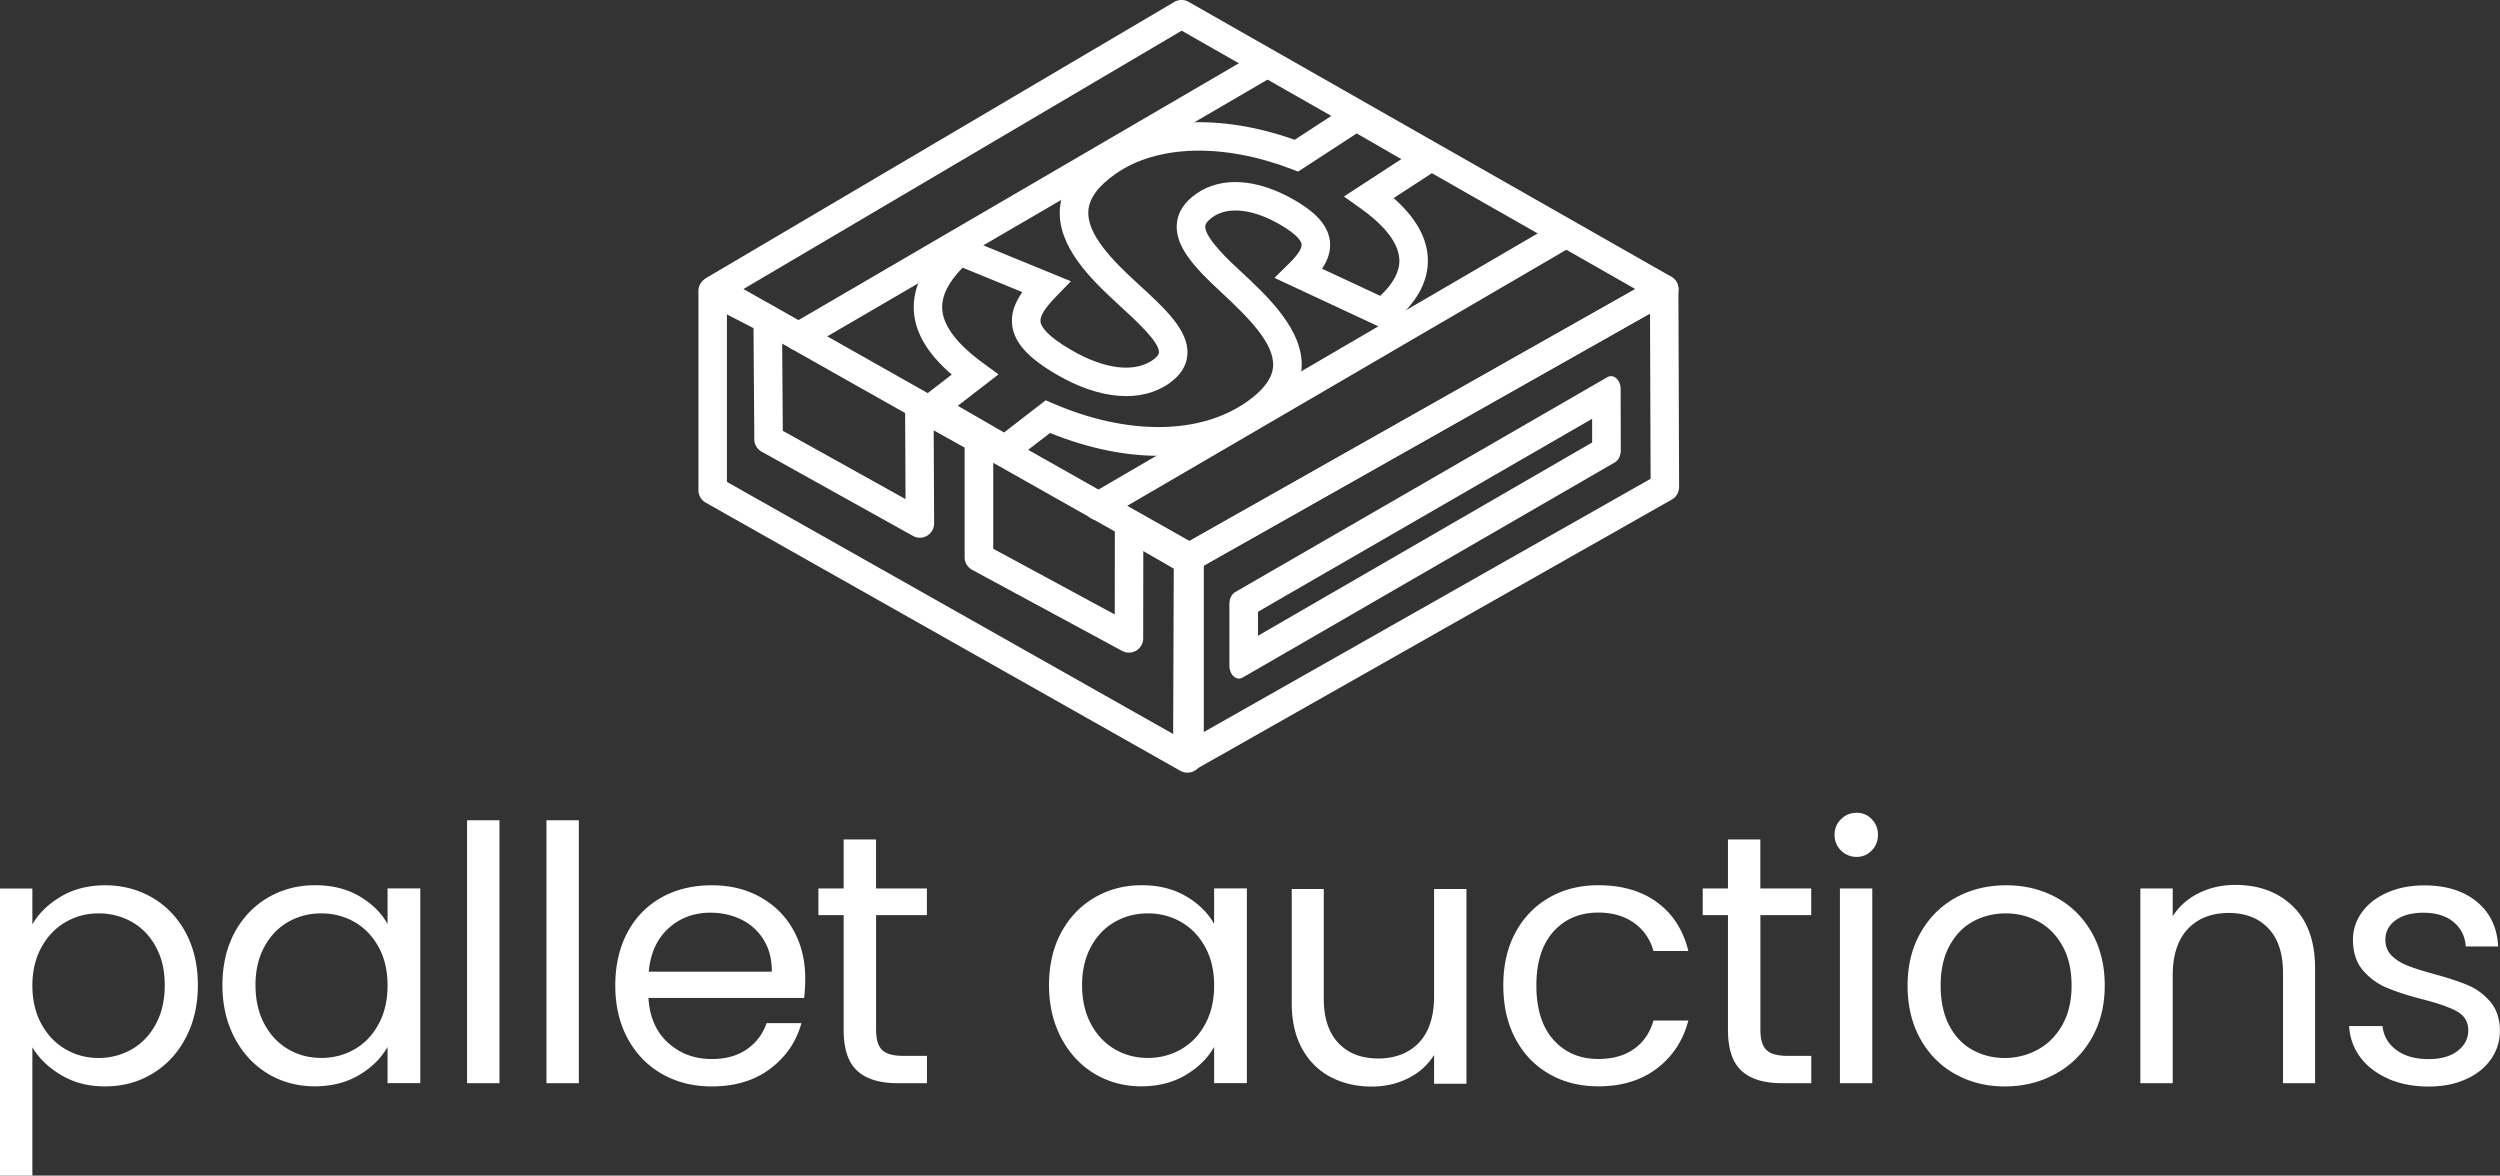 <svg xmlns="http://www.w3.org/2000/svg" width="689" height="324" fill="none"><rect width="100%" height="100%" fill="#333333" stroke="none"/><g fill="#fff" clip-path="url(#a)"><path d="M16.817 247.067c3.495-2.059 7.56-3.081 12.21-3.081 4.65 0 9.096 1.139 13 3.432 3.89 2.293 6.947 5.505 9.17 9.653 2.223 4.147 3.334 8.967 3.334 14.443 0 5.476-1.111 10.252-3.334 14.487-2.223 4.25-5.28 7.536-9.17 9.887-3.889 2.351-8.218 3.519-13 3.519-4.781 0-8.613-1.022-12.108-3.081-3.495-2.059-6.156-4.615-7.999-7.682V324H0v-79.123h8.92v9.886c1.77-3.066 4.402-5.637 7.897-7.681v-.015Zm26.132 13.859c-1.638-3.008-3.846-5.286-6.624-6.849-2.779-1.563-5.835-2.351-9.17-2.351-3.333 0-6.287.803-9.066 2.395-2.778 1.606-5.001 3.914-6.668 6.951-1.667 3.038-2.5 6.543-2.5 10.53 0 3.986.833 7.594 2.5 10.631 1.667 3.038 3.89 5.36 6.668 6.952 2.779 1.606 5.806 2.395 9.067 2.395 3.26 0 6.39-.804 9.169-2.395 2.778-1.592 4.986-3.914 6.624-6.952 1.638-3.037 2.457-6.615 2.457-10.719 0-4.104-.819-7.579-2.457-10.573v-.015Zm21.687-3.87c2.223-4.147 5.279-7.36 9.169-9.653 3.89-2.278 8.218-3.432 13-3.432s8.789 1.008 12.255 3.038c3.465 2.03 6.039 4.571 7.75 7.638v-9.8h9.023v53.669h-9.023v-9.989c-1.769 3.14-4.402 5.725-7.897 7.784s-7.575 3.082-12.21 3.082c-4.636 0-9.081-1.169-12.942-3.52-3.86-2.351-6.902-5.652-9.125-9.887-2.223-4.249-3.334-9.069-3.334-14.487 0-5.418 1.111-10.295 3.334-14.443Zm39.717 3.972c-1.638-3.008-3.846-5.301-6.624-6.907-2.779-1.592-5.835-2.395-9.17-2.395-3.333 0-6.375.788-9.124 2.351-2.75 1.563-4.943 3.855-6.566 6.849-1.638 3.009-2.457 6.528-2.457 10.573 0 4.046.82 7.682 2.457 10.72 1.638 3.037 3.831 5.359 6.566 6.951 2.75 1.606 5.79 2.395 9.125 2.395 3.334 0 6.39-.803 9.169-2.395 2.778-1.592 4.986-3.914 6.624-6.951 1.638-3.038 2.457-6.572 2.457-10.632s-.819-7.579-2.457-10.573v.014Zm33.298-34.961v72.464h-8.921v-72.464h8.921Zm21.877 0v72.464h-8.921v-72.464h8.921Zm62.135 48.967h-42.949c.321 5.286 2.135 9.419 5.44 12.384 3.304 2.979 7.311 4.454 12.005 4.454 3.861 0 7.078-.891 9.667-2.687 2.588-1.797 4.401-4.192 5.44-7.2h9.607c-1.433 5.155-4.314 9.346-8.628 12.588-4.314 3.228-9.68 4.849-16.086 4.849-5.103 0-9.666-1.139-13.687-3.432-4.022-2.278-7.18-5.535-9.462-9.741-2.295-4.206-3.436-9.098-3.436-14.647 0-5.55 1.111-10.413 3.334-14.59 2.223-4.176 5.338-7.389 9.359-9.653 4.022-2.249 8.643-3.373 13.878-3.373 5.235 0 9.607 1.11 13.527 3.33 3.919 2.219 6.946 5.271 9.066 9.156 2.121 3.885 3.188 8.28 3.188 13.173 0 1.694-.102 3.49-.292 5.389h.029Zm-11.187-16.006c-1.506-2.454-3.554-4.308-6.127-5.579-2.589-1.27-5.44-1.913-8.584-1.913-4.504 0-8.35 1.431-11.524 4.308-3.173 2.877-4.986 6.849-5.44 11.946h33.927c0-3.388-.746-6.323-2.252-8.762Zm30.972-6.82v31.632c0 2.614.556 4.454 1.667 5.534 1.112 1.081 3.042 1.621 5.791 1.621h6.566v7.536h-8.043c-4.972 0-8.701-1.139-11.187-3.432-2.486-2.278-3.729-6.031-3.729-11.259v-31.632h-6.961v-7.346h6.961v-13.508h8.921v13.508h14.024v7.346h-14.024.014Zm50.992 4.848c2.223-4.147 5.279-7.36 9.169-9.653 3.89-2.278 8.219-3.432 13.001-3.432 4.781 0 8.788 1.008 12.254 3.038 3.466 2.03 6.04 4.571 7.75 7.638v-9.8h9.023v53.669h-9.023v-9.989c-1.769 3.14-4.401 5.725-7.896 7.784s-7.575 3.082-12.211 3.082c-4.635 0-9.081-1.169-12.942-3.52-3.86-2.351-6.902-5.652-9.125-9.887-2.222-4.249-3.334-9.069-3.334-14.487 0-5.418 1.112-10.295 3.334-14.443Zm39.718 3.972c-1.638-3.008-3.846-5.301-6.625-6.907-2.778-1.592-5.834-2.395-9.169-2.395-3.334 0-6.375.788-9.125 2.351-2.749 1.563-4.942 3.855-6.566 6.849-1.637 3.009-2.456 6.528-2.456 10.573 0 4.046.819 7.682 2.456 10.72 1.638 3.037 3.832 5.359 6.566 6.951 2.75 1.606 5.791 2.395 9.125 2.395 3.335 0 6.391-.803 9.169-2.395 2.779-1.592 4.987-3.914 6.625-6.951 1.638-3.038 2.456-6.572 2.456-10.632s-.818-7.579-2.456-10.573v.014ZM404.155 245v53.669h-8.92v-7.93c-1.697 2.746-4.066 4.878-7.107 6.411-3.042 1.534-6.391 2.308-10.061 2.308-4.182 0-7.941-.862-11.275-2.6-3.334-1.723-5.966-4.323-7.897-7.784-1.93-3.461-2.895-7.667-2.895-12.632V245h8.833v30.259c0 5.287 1.345 9.347 4.021 12.194 2.676 2.848 6.347 4.265 10.982 4.265 4.636 0 8.526-1.475 11.275-4.411 2.749-2.935 4.124-7.214 4.124-12.837V245h8.92Zm13.477 12.056c2.223-4.147 5.308-7.36 9.271-9.653 3.949-2.278 8.482-3.432 13.586-3.432 6.595 0 12.049 1.607 16.334 4.805 4.285 3.198 7.107 7.638 8.482 13.319h-9.608c-.921-3.272-2.691-5.842-5.352-7.741-2.662-1.898-5.937-2.847-9.856-2.847-5.104 0-9.213 1.752-12.357 5.243-3.144 3.49-4.709 8.441-4.709 14.837 0 6.396 1.565 11.464 4.709 14.983 3.144 3.52 7.253 5.287 12.357 5.287 3.919 0 7.194-.905 9.812-2.745 2.617-1.826 4.416-4.44 5.396-7.843h9.608c-1.434 5.491-4.314 9.872-8.628 13.173-4.314 3.3-9.71 4.951-16.174 4.951-5.103 0-9.622-1.139-13.585-3.432-3.963-2.278-7.049-5.52-9.271-9.697-2.223-4.177-3.335-9.069-3.335-14.692 0-5.622 1.112-10.398 3.335-14.545l-.015.029Zm67.531-4.848v31.632c0 2.614.556 4.454 1.667 5.534 1.112 1.081 3.042 1.621 5.791 1.621h6.566v7.536h-8.043c-4.972 0-8.701-1.139-11.187-3.432-2.486-2.278-3.729-6.031-3.729-11.259v-31.632h-6.96v-7.346h6.96v-13.508h8.921v13.508h14.024v7.346h-14.024.014Zm22.213-17.817c-1.17-1.168-1.769-2.614-1.769-4.308s.585-3.14 1.769-4.308c1.185-1.168 2.618-1.767 4.314-1.767 1.697 0 3.027.584 4.168 1.767 1.141 1.168 1.711 2.614 1.711 4.308s-.57 3.14-1.711 4.308c-1.141 1.168-2.53 1.767-4.168 1.767-1.638 0-3.144-.584-4.314-1.767Zm8.628 10.471v53.669h-8.92v-53.669h8.92Zm22.813 51.128c-4.08-2.278-7.297-5.535-9.608-9.741-2.325-4.206-3.48-9.098-3.48-14.647 0-5.55 1.199-10.34 3.582-14.546 2.384-4.206 5.645-7.448 9.754-9.697 4.124-2.249 8.731-3.373 13.834-3.373 5.104 0 9.71 1.124 13.834 3.373 4.124 2.249 7.37 5.477 9.754 9.653 2.383 4.177 3.583 9.04 3.583 14.59 0 5.549-1.229 10.427-3.671 14.647-2.442 4.221-5.776 7.463-9.958 9.741-4.183 2.293-8.833 3.432-13.922 3.432s-9.593-1.139-13.688-3.432h-.014Zm22.695-6.659c2.808-1.505 5.089-3.754 6.815-6.762 1.726-3.008 2.603-6.659 2.603-10.967 0-4.309-.848-7.959-2.545-10.968-1.696-3.008-3.919-5.243-6.668-6.703s-5.718-2.205-8.92-2.205c-3.203 0-6.259.73-8.979 2.205-2.72 1.475-4.884 3.709-6.522 6.703-1.638 3.009-2.457 6.659-2.457 10.968 0 4.308.804 8.061 2.398 11.069 1.594 3.009 3.744 5.243 6.42 6.703 2.676 1.461 5.616 2.206 8.833 2.206 3.217 0 6.215-.745 9.022-2.249Zm70.442-39.518c4.051 3.957 6.083 9.653 6.083 17.086v31.632h-8.832V268.17c0-5.36-1.346-9.449-4.022-12.297-2.676-2.833-6.346-4.264-10.982-4.264-4.636 0-8.452 1.475-11.231 4.41-2.778 2.936-4.168 7.215-4.168 12.837v29.675h-8.92v-53.669h8.92v7.638c1.77-2.746 4.168-4.863 7.21-6.367 3.041-1.505 6.39-2.249 10.046-2.249 6.537 0 11.831 1.971 15.881 5.929h.015Zm26.351 47.506c-3.275-1.402-5.849-3.359-7.75-5.871-1.901-2.512-2.939-5.403-3.144-8.66h9.213c.263 2.672 1.521 4.863 3.773 6.557 2.252 1.694 5.22 2.541 8.876 2.541 3.393 0 6.083-.745 8.043-2.249 1.959-1.504 2.939-3.388 2.939-5.681 0-2.292-1.053-4.089-3.144-5.242-2.091-1.14-5.323-2.264-9.71-3.374-3.992-1.037-7.238-2.103-9.754-3.184a17.29 17.29 0 0 1-6.478-4.804c-1.799-2.132-2.691-4.907-2.691-8.368 0-2.746.819-5.258 2.457-7.536 1.638-2.278 3.949-4.103 6.961-5.432 3.012-1.344 6.434-2.001 10.295-2.001 5.952 0 10.748 1.504 14.419 4.498 3.655 3.008 5.615 7.112 5.878 12.34h-8.92c-.19-2.804-1.331-5.053-3.378-6.761-2.062-1.695-4.826-2.542-8.292-2.542-3.202 0-5.747.687-7.648 2.06-1.901 1.372-2.837 3.169-2.837 5.388 0 1.767.571 3.213 1.711 4.352 1.141 1.139 2.589 2.059 4.314 2.746 1.726.686 4.139 1.46 7.21 2.307 3.86 1.037 6.99 2.074 9.417 3.082 2.413 1.007 4.49 2.526 6.23 4.556 1.74 2.03 2.632 4.673 2.69 7.93 0 2.935-.818 5.579-2.456 7.93s-3.934 4.191-6.917 5.535c-2.983 1.343-6.391 2.015-10.251 2.015-4.124 0-7.809-.701-11.085-2.103l.029-.029ZM327.23 212.938a3.979 3.979 0 0 1-1.931-.511l-130.821-73.91a3.931 3.931 0 0 1-1.989-3.417V80.19a3.924 3.924 0 0 1 5.732-3.49l15.18 7.856c1.301.672 2.12 2 2.12 3.461l.219 30.712 33.824 18.824-.117-25.659a3.95 3.95 0 0 1 1.931-3.402 3.951 3.951 0 0 1 3.919-.044l16.422 9.171a3.919 3.919 0 0 1 2.018 3.432v30.186l33.488 18.109.029-24.286c0-1.402.746-2.702 1.974-3.388a3.942 3.942 0 0 1 3.934 0l16.261 9.39a3.907 3.907 0 0 1 1.96 3.417l-.19 54.56a3.882 3.882 0 0 1-1.96 3.373 3.953 3.953 0 0 1-1.974.526h-.029Zm-126.888-80.131 122.983 69.485.161-45.578-8.394-4.849-.029 24.067a3.94 3.94 0 0 1-1.916 3.374 3.906 3.906 0 0 1-3.875.087l-41.355-22.344a3.929 3.929 0 0 1-2.062-3.461v-30.23l-8.525-4.76.117 25.644a3.972 3.972 0 0 1-1.931 3.403 3.914 3.914 0 0 1-3.919.043l-41.691-23.205a3.917 3.917 0 0 1-2.018-3.403l-.22-30.638-7.326-3.797v46.162Z"/><path d="M327.829 212.427a3.923 3.923 0 0 1-3.933-3.914v-54.91c0-1.417.76-2.717 1.988-3.418l130.822-73.91a3.922 3.922 0 0 1 3.904.03c1.2.7 1.96 1.986 1.96 3.373l.19 54.56c0 1.417-.76 2.731-1.989 3.432l-131.026 74.26c-.6.351-1.272.511-1.945.511l.029-.014Zm3.934-56.546v45.87l123.144-69.791-.161-45.564-122.983 69.485Z"/><path d="M438.792 115.428v6.528l-92.098 53.26v-6.615l92.098-53.187m5.206-11.742c-.336 0-.687.088-1.038.292l-102.525 59.204c-.98.555-1.609 1.855-1.609 3.286v16.984c0 2.059 1.243 3.578 2.632 3.578.337 0 .688-.087 1.039-.292l102.583-59.306c.98-.569 1.609-1.869 1.609-3.3l-.044-16.882c0-2.045-1.243-3.564-2.632-3.564h-.015Zm-116.169 53.845a3.973 3.973 0 0 1-1.93-.512L195.106 83.154c-1.213-.686-1.988-1.986-1.988-3.373 0-1.388.731-2.702 1.93-3.418L323.632.54a3.935 3.935 0 0 1 3.949-.029l133.015 75.75c1.228.701 1.989 2 1.989 3.417a3.933 3.933 0 0 1-1.989 3.418l-130.822 73.909a3.973 3.973 0 0 1-1.93.512h-.015ZM204.904 79.664l122.925 69.426 122.867-69.426L325.665 8.456 204.904 79.649v.015Z"/><path d="M302.706 143.409a3.91 3.91 0 0 1-3.393-1.942 3.92 3.92 0 0 1 1.419-5.374l127.97-74.626a3.926 3.926 0 0 1 5.381 1.417 3.92 3.92 0 0 1-1.418 5.374l-127.97 74.626a3.908 3.908 0 0 1-1.974.54l-.015-.015Zm-82.623-46.732c-1.36 0-2.676-.7-3.392-1.942a3.92 3.92 0 0 1 1.418-5.374l127.97-74.626c1.872-1.08 4.285-.467 5.382 1.417a3.919 3.919 0 0 1-1.419 5.374l-127.97 74.626a3.905 3.905 0 0 1-1.974.54l-.015-.015Z"/><path d="M277.364 128.616 249.901 112.8l12.4-9.566c-6.712-5.783-10.148-11.624-10.455-17.729-.337-6.542 3.027-13.012 9.987-19.248l1.828-1.65 31.485 12.91-4.051 4.162c-3.159 3.257-4.548 5.491-4.329 7.04.161 1.167 1.507 3.738 8.628 7.841 9.096 5.243 17.227 6.207 22.316 2.658.746-.526 1.652-1.3 1.696-2.044.19-2.834-6.069-8.573-11.099-13.188-8.175-7.448-16.861-16.268-16.203-26.374.38-5.944 4.036-11.376 10.836-16.137 13.205-9.245 33.225-10.31 53.873-2.95l16.861-10.982 27.565 15.889-17.153 11.157c6.083 5.36 9.256 10.982 9.432 16.765.19 6.294-3.173 12.311-10.003 17.846l-1.901 1.548-30.373-14.166 4.022-3.957c3.042-2.994 3.553-4.542 3.451-5.33-.088-.643-.819-2.454-5.937-5.404-7.502-4.323-14.273-5.068-18.557-2.074-1.302.92-1.989 1.767-2.048 2.527-.219 3.256 7.137 10.018 9.549 12.238 7.488 6.936 17.724 16.429 16.993 26.944-.395 5.739-3.978 11.011-10.631 15.669-14.96 10.457-36.237 11.202-58.699 2.133l-12.02 9.273v.015Zm-13.381-16.766 12.737 7.346 11.48-8.879 2.135.92c20.385 8.777 40.273 8.602 53.229-.453 4.621-3.227 7.078-6.513 7.297-9.784.424-6.25-6.61-13.333-14.492-20.635-7.736-7.112-12.444-12.691-12.049-18.532.219-3.257 2.032-6.09 5.381-8.441 6.902-4.82 16.744-4.206 26.995 1.708 3.875 2.234 9.11 5.827 9.812 11.201.381 2.906-.643 5.506-2.149 7.755l16.027 7.477c3.612-3.374 5.381-6.703 5.279-9.916-.175-5.564-5.849-10.748-10.587-14.122l-4.694-3.344 15.822-10.296-12.298-7.083-16.145 10.515-1.871-.715c-18.865-7.186-36.969-6.675-48.448 1.343-4.753 3.33-7.282 6.762-7.502 10.208-.409 6.324 6.332 13.392 13.673 20.08 7.56 6.922 14.068 12.91 13.629 19.496-.204 3.096-1.901 5.769-5.03 7.959-7.692 5.389-18.908 4.542-30.753-2.292-7.97-4.586-11.816-8.777-12.489-13.567-.482-3.432.834-6.528 2.779-9.288l-16.452-6.747c-3.919 3.972-5.805 7.769-5.63 11.332.234 4.659 4.036 9.697 11.304 14.998l4.226 3.082-11.245 8.674h.029Z"/></g><defs><clipPath id="a"><path fill="#fff" d="M0 0h689v324H0z"/></clipPath></defs></svg>